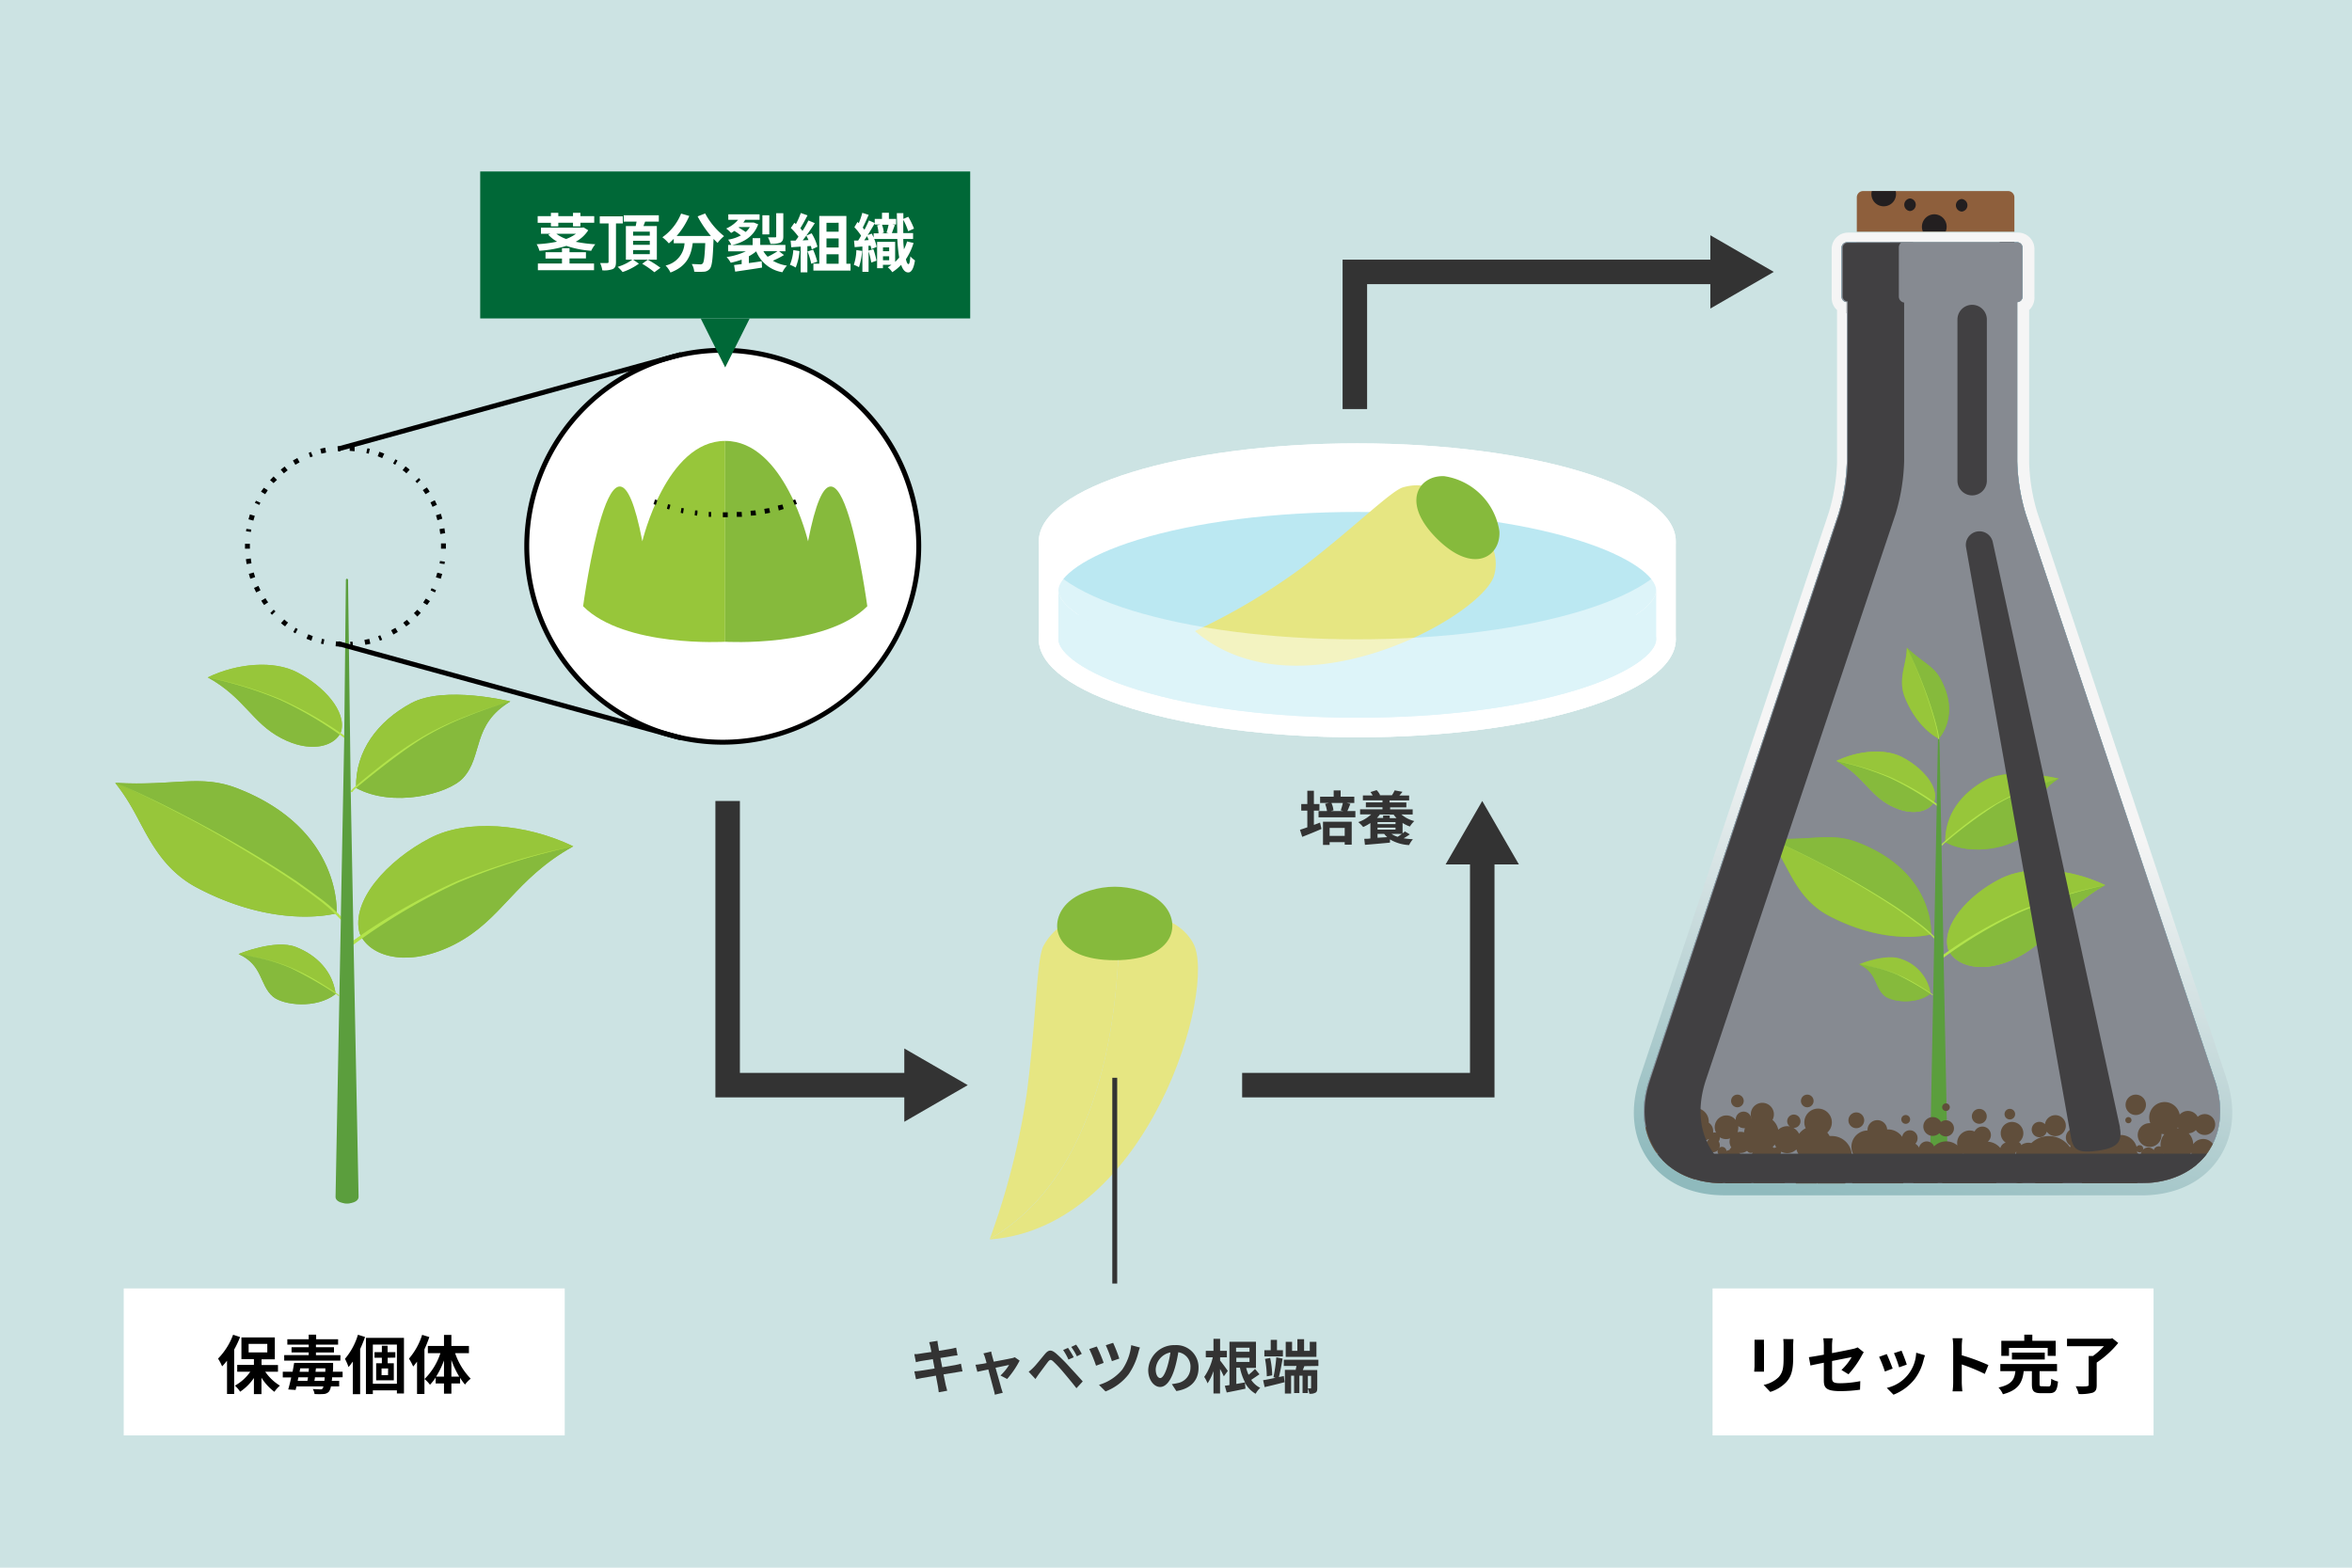 <svg xmlns="http://www.w3.org/2000/svg" xmlns:xlink="http://www.w3.org/1999/xlink" viewBox="0 0 480 320"><defs><style>.cls-1{isolation:isolate;}.cls-2{fill:#cce3e3;}.cls-3{fill:#82b33d;}.cls-4{fill:#97c63a;}.cls-5{fill:#86ba3c;}.cls-6{fill:#b2e34b;}.cls-7{fill:#5b9e3d;}.cls-24,.cls-8{fill:#fff;}.cls-9{fill:#006837;}.cls-10{fill:#e6e682;}.cls-11{fill:#333;}.cls-12{mix-blend-mode:multiply;fill:url(#linear-gradient);}.cls-13{fill:#414042;}.cls-13,.cls-18,.cls-21{mix-blend-mode:screen;}.cls-14{fill:#95e6fc;}.cls-15{fill:#776454;}.cls-16{fill:#d1d3d4;mix-blend-mode:color-burn;}.cls-17{fill:#8e5f3c;}.cls-19{fill:#231f20;}.cls-20{fill:#9e7459;opacity:0.46;}.cls-21{fill:#868a91;}.cls-22{fill:#604e3b;}.cls-23{fill:#bbe8f2;}.cls-24{opacity:0.5;}</style><linearGradient id="linear-gradient" x1="386.65" y1="250.22" x2="434.45" y2="62.13" gradientUnits="userSpaceOnUse"><stop offset="0" stop-color="#8fbabd"/><stop offset="0.46" stop-color="#f5f5f5"/></linearGradient></defs><g class="cls-1"><g id="レイヤー_2" data-name="レイヤー 2"><g id="レイヤー_1-2" data-name="レイヤー 1"><rect class="cls-2" width="480" height="320"/><path class="cls-3" d="M72.67,160.83c-.18-7.53,4.4-13.6,11.23-17.29s20.25-.36,20.25-.36c-7.94,4.78-5.53,11.11-9.61,15.59C91.49,162.12,80.13,164.93,72.67,160.83Z"/><path class="cls-4" d="M72.67,160.68c-.11-7.46,4.44-13.47,11.23-17.14s20.25-.36,20.25-.36C90.41,147.2,83.89,150.91,72.67,160.68Z"/><path class="cls-5" d="M104.15,143.18c-7.94,4.78-5.53,11.11-9.61,15.59-3.05,3.35-14.41,6.16-21.87,2.06v-.15C83.89,150.91,90.41,147.2,104.15,143.18Z"/><path class="cls-6" d="M104.15,143.18c-3.05.88-6.07,1.83-9,3a60,60,0,0,0-8.54,4,71.5,71.5,0,0,0-7.78,5.24c-2.32,1.78-5.74,4.57-6.88,5.61a3.07,3.07,0,0,1-.31.36c-.08.1-.11.17,0,.25s.14.07.29,0a3.81,3.81,0,0,1,.27-.37c.43-.44,9.31-7.81,14.55-10.89a58.55,58.55,0,0,1,8.47-4.1C98.1,145.08,101.11,144.09,104.15,143.18Z"/><path class="cls-3" d="M68.5,202.89c-.6-4.59-3.81-7.9-8.1-9.58s-11.71,1.43-11.71,1.43c5,2.26,4.23,6.3,7,8.68C57.77,205.21,64.58,206,68.5,202.89Z"/><path class="cls-4" d="M68.49,202.8c-.64-4.54-3.83-7.82-8.09-9.49s-11.71,1.43-11.71,1.43C57,196.06,61.1,197.78,68.49,202.8Z"/><path class="cls-5" d="M48.69,194.74c5,2.26,4.23,6.3,7,8.68,2.08,1.79,8.89,2.57,12.81-.53,0,0,0-.06,0-.09C61.1,197.78,57,196.06,48.69,194.74Z"/><path class="cls-6" d="M48.69,194.74c1.84.28,3.67.62,5.48,1.06a34.38,34.38,0,0,1,5.31,1.75,42.4,42.4,0,0,1,5,2.54c1.5.89,3.73,2.31,4.49,2.85a1.66,1.66,0,0,0,.22.19c0,.05.07.1,0,.15s-.07.06-.17,0a1.8,1.8,0,0,0-.19-.21,81.53,81.53,0,0,0-9.41-5.42,34.87,34.87,0,0,0-5.27-1.81C52.35,195.4,50.52,195.05,48.69,194.74Z"/><path class="cls-3" d="M68.7,186.42s1.24-17.15-20.26-25.5c-7.57-2.94-12.71-.43-24.93-1.12a40.48,40.48,0,0,1,3.43,5.09c3,5.19,5.63,12.27,13.24,16.29C56.63,189.88,68.7,186.42,68.7,186.42Z"/><path class="cls-5" d="M48.44,160.92c21.5,8.35,20.26,25.5,20.26,25.5h0c-6.48-6.21-28.11-19.31-45.15-26.63C35.73,160.49,40.87,158,48.44,160.92Z"/><path class="cls-4" d="M68.66,186.43c-.75.2-12.56,3.17-28.48-5.25-7.61-4-10.25-11.1-13.24-16.29a40.48,40.48,0,0,0-3.43-5.09C40.55,167.12,62.18,180.22,68.66,186.43Z"/><path class="cls-6" d="M69.9,187.38a36.13,36.13,0,0,0-5.15-4.45c-.91-.67-1.82-1.34-2.76-2l-1.39-1-1.41-.93c-3.77-2.48-7.63-4.82-11.54-7.07s-7.88-4.39-11.9-6.44-8.1-4-12.24-5.75c4.13,1.81,8.18,3.79,12.18,5.86s8,4.25,11.84,6.54,7.72,4.65,11.46,7.16l1.4.94,1.38,1c.93.64,1.83,1.32,2.73,2a36.08,36.08,0,0,1,5,4.43h0a.24.24,0,0,0,.33,0,.25.25,0,0,0,0-.34Z"/><path class="cls-4" d="M92.9,192.7c-9.7,5-17.56,2.58-19.5-2.18-1.86-6.62,5.63-14.91,14.36-19.45,7.56-3.92,19.51-3,29.23,1.68C105,179.44,102.59,187.67,92.9,192.7Z"/><path class="cls-5" d="M92.9,192.7c-9.18,4.76-16.7,2.82-19.13-1.44C88.59,181.1,98.3,177,117,172.75,105,179.44,102.59,187.67,92.9,192.7Z"/><path class="cls-4" d="M73.77,191.26c-.13-.24-.26-.48-.37-.74-1.86-6.62,5.63-14.91,14.36-19.45,7.56-3.92,19.51-3,29.23,1.68C98.3,177,88.59,181.1,73.77,191.26Z"/><path class="cls-6" d="M117,172.75a130.86,130.86,0,0,0-23.68,7.1,124.59,124.59,0,0,0-21.47,12.32.35.35,0,1,0,.4.58h0a122.83,122.83,0,0,1,21.2-12.58A131.36,131.36,0,0,1,117,172.75Z"/><path class="cls-4" d="M57.45,150.7c6,3.14,11,1.61,12.16-1.36,1.16-4.13-3.51-9.29-9-12.12-4.71-2.45-12.16-1.87-18.22,1.05C49.92,142.44,51.41,147.57,57.45,150.7Z"/><path class="cls-5" d="M57.45,150.7c5.72,3,10.41,1.76,11.93-.89-9.24-6.34-15.3-8.92-26.95-11.54C49.92,142.44,51.41,147.57,57.45,150.7Z"/><path class="cls-4" d="M69.38,149.81c.08-.15.16-.31.23-.47,1.16-4.13-3.51-9.29-9-12.12-4.71-2.45-12.16-1.87-18.22,1.05C54.08,140.89,60.14,143.47,69.38,149.81Z"/><path class="cls-6" d="M42.43,138.27a80.86,80.86,0,0,1,14.76,4.42,77.62,77.62,0,0,1,13.39,7.68.23.23,0,0,1,.06.31.22.22,0,0,1-.31,0h0a77.62,77.62,0,0,0-13.22-7.84A81.77,81.77,0,0,0,42.43,138.27Z"/><path class="cls-7" d="M73.18,244.28c0,.68-.65,1.1-1.48,1.27a4.48,4.48,0,0,1-1.75,0c-.82-.17-1.48-.59-1.47-1.26l1.08-56.57V187l.69-36.35v-.51l.34-31.78a.3.3,0,0,1,.08-.18.14.14,0,0,1,.1,0h.08l.06,0a.23.23,0,0,1,.12.2l.55,43v.25l.58,30.3,0,.83Z"/><path class="cls-7" d="M71.7,245.55a4.48,4.48,0,0,1-1.75,0l.66-94.83v-.31l.11-31.61v-.43a.33.33,0,0,1,.06-.2h.08a.28.28,0,0,1,.06.2v.6Z"/><circle class="cls-8" cx="147.5" cy="111.5" r="40"/><path d="M147.5,152A40.5,40.5,0,1,1,188,111.5,40.55,40.55,0,0,1,147.5,152Zm0-80A39.5,39.5,0,1,0,187,111.5,39.55,39.55,0,0,0,147.5,72Z"/><rect x="67.72" y="81.5" width="72.57" height="1" transform="translate(-18.05 30.58) rotate(-15.41)"/><path d="M71.54,132l-.08-1,.5,0,.07,1Zm-2.05,0-1-.08.08-1,1,.07Zm5.08-.38-.21-1,1-.21.23,1ZM66,131.5l.11-.49-.12.48-.49-.1.21-1,.49.11Zm-2.46-.72-1-.39.39-.92.91.38Zm14,0-.39-.92.46-.19.39.93Zm2.75-1.26-.47-.88.87-.48.5.85Zm-20-.24.25-.43-.26.42-.43-.24.48-.87.43.24Zm-2.11-1.42-.46-.34-.37-.33.67-.74.37.33.4.29Zm24.73,0-.62-.73.36-.32.4-.29.65.76-.41.3-.29-.41.29.41Zm2.26-2-.7-.71.69-.69.72.65Zm-29.66-.36.37-.34-.38.34-.33-.37.7-.68.35.35Zm-1.61-2-.33-.46-.25-.43.86-.51.25.43.3.41Zm33.27,0-.8-.5.24-.41.29-.41.85.53-.3.41-.4-.3.4.3Zm-34.89-2.57-.44-.92.91-.42.41.9Zm36.49,0-.89-.42.2-.45.91.42Zm-37.69-2.79-.3-1,1-.29.29.95Zm38.88,0-1-.3.29-.95,1,.27Zm-39.63-3-.15-1,1-.15.14,1Zm40.39,0-1-.14.07-.49,1,.14ZM50,112v-1h1v1Zm41,0H90v-1.08l1,0Zm-1.15-3-.15-1,1-.17.15,1Zm-38.64-.42-1-.14.07-.49,1,.14Zm-.5,0h0Zm1-2.31-1-.27.29-1,1,.3Zm37.56-.08-.3-1,1-.32.3,1Zm-1-2.73-.42-.91.88-.44.44.93Zm-35.34-.39-.91-.42.22-.44.9.41Zm-.46-.19h0Zm1.64-2-.85-.53.29-.4.41.29-.41-.29.28-.39.81.5-.24.42Zm32.72,0-.26-.43-.29-.4.83-.56.33.46.25.43Zm-31-2.26L55.11,98l.71-.75.71.71Zm29.29,0-.35-.35.72-.7-.38.34.38-.34.33.37Zm-27.19-2-.64-.76.79-.64.63.78Zm25,0-.37-.34-.41-.29.62-.79.46.34.37.34ZM60.28,94.87,59.77,94l.9-.51.48.88Zm20.38,0-.44-.24.48-.88-.26.43.26-.43.43.25ZM78,93.51l-.92-.38.35-.92,1,.38Zm-14.69-.16L63,92.43l.46-.18.38.91Zm-.21-.45h0Zm2.49-.3-.23-1,1-.22.2,1Zm9.66,0-.49-.1.2-1-.11.48L75,91.5l.49.1Zm-2.88-.49-1-.08,0-1,1,.07Zm-3.41,0-.07-1,.49,0,.08,1Zm-.06-.5h0Z"/><rect x="103.5" y="104.72" width="1" height="72.57" transform="translate(-59.55 203.83) rotate(-74.6)"/><path class="cls-4" d="M131.09,110.49S135.92,90,148,90V131s-20.54,1.21-29-7.25C119,123.78,125.05,79.09,131.09,110.49Z"/><path class="cls-5" d="M164.91,110.49S160.08,90,148,90V131s20.54,1.21,29-7.25C177,123.78,171,79.09,164.91,110.49Z"/><rect class="cls-9" x="98" y="35" width="100" height="30"/><path class="cls-8" d="M120.05,47a7,7,0,0,1-2.56,2.35,27.19,27.19,0,0,0,4,.51,6.5,6.5,0,0,0-.84,1.33,20.17,20.17,0,0,1-5.06-1,23.68,23.68,0,0,1-5.5,1,5.81,5.81,0,0,0-.57-1.34,26.54,26.54,0,0,0,4.17-.52,8,8,0,0,1-1.8-1.42l.43-.19H110.4V46.47h8.4l.26-.06Zm-7.62-1.52h-2.7V44.12h2.7v-.68h1.51v.68h3v-.68h1.51v.68h2.82v1.35h-2.82v.74h-1.51v-.74h-3v.74h-1.51Zm3.8,8.31h5v1.36H109.77V53.78h4.92v-1h-3.36V51.48h3.36v-.82h1.54v.82h3.35v1.27h-3.35Zm-2.69-6.07a7.32,7.32,0,0,0,2,1.06,7.89,7.89,0,0,0,2-1.06Z"/><path class="cls-8" d="M125.71,45.6v7.86c0,.79-.15,1.2-.62,1.45a5,5,0,0,1-2.17.27,5.4,5.4,0,0,0-.45-1.49c.61,0,1.27,0,1.47,0s.26-.08.26-.26V45.6h-1.8V44.16h4.71V45.6ZM129.2,53l1.19.82a12.46,12.46,0,0,1-3.33,1.71,9.17,9.17,0,0,0-1-1.06,10.29,10.29,0,0,0,3-1.47h-1.33V46.15h2c.07-.3.13-.62.18-.91h-2.62v-1.3h7.16v1.3h-2.79c-.12.31-.24.62-.34.91h2.73V53Zm0-4.9h3.41v-.82h-3.41Zm0,1.87h3.41v-.82h-3.41Zm0,1.91h3.41v-.83h-3.41Zm3,1.14a19.45,19.45,0,0,1,2.58,1.64l-1.23.91a19,19,0,0,0-2.49-1.73Z"/><path class="cls-8" d="M143.91,43.57a14.8,14.8,0,0,0,3.86,4.63,7.25,7.25,0,0,0-1.32,1.39c-.27-.25-.54-.53-.83-.83v.09c-.14,3.93-.3,5.46-.75,6a1.62,1.62,0,0,1-1.19.61,14.56,14.56,0,0,1-2,0,3.55,3.55,0,0,0-.51-1.56c.72,0,1.39.06,1.72.06a.62.62,0,0,0,.52-.18c.26-.27.4-1.43.52-4.15h-2.56c-.33,2.5-1.17,4.72-4.54,6a5.21,5.21,0,0,0-1-1.43,4.93,4.93,0,0,0,3.87-4.55h-2.2v-.91a11.18,11.18,0,0,1-1,.94,9.2,9.2,0,0,0-1.32-1.25A10.82,10.82,0,0,0,139,43.6l1.67.48a15.66,15.66,0,0,1-2.58,4.09h7a21.81,21.81,0,0,1-2.72-4Z"/><path class="cls-8" d="M160,52.06a18.67,18.67,0,0,1-2.27,1.16,7.9,7.9,0,0,0,2.87,1,5.46,5.46,0,0,0-.92,1.35,7,7,0,0,1-5.35-4.26,9.31,9.31,0,0,1-1.5,1V53.7c.85-.11,1.75-.24,2.62-.37l.07,1.29c-1.91.31-4,.61-5.48.83l-.23-1.35,1.55-.19V53a16.73,16.73,0,0,1-2.23.63,5.52,5.52,0,0,0-.84-1.16,13.78,13.78,0,0,0,3.93-1.17H148.6V50h.66a5.88,5.88,0,0,0-.66-1.08,8.13,8.13,0,0,0,2.6-.87,12.76,12.76,0,0,0-1.33-.91c-.22.15-.45.29-.67.41a7.12,7.12,0,0,0-1-.9,6.67,6.67,0,0,0,2.43-1.78h-2V43.75h6.39v1.11h-2.92c-.13.19-.26.39-.41.57h1.92l.24,0,.88.35c-.87,2.44-2.85,3.67-5.36,4.26h4.23V48.62h1.55V50h5.14v1.29H159Zm-9.25-5.6c.48.27,1,.61,1.43.89a4.41,4.41,0,0,0,.85-1h-2.18ZM157,47.85h-1.41V43.94H157Zm-1.2,3.43a5.67,5.67,0,0,0,.87,1.13,15,15,0,0,0,2-1.13Zm4.06-3c0,.67-.15,1-.63,1.26a5.23,5.23,0,0,1-2,.23,4.52,4.52,0,0,0-.51-1.32c.61,0,1.25,0,1.45,0s.24-.05.24-.21V43.52h1.45Z"/><path class="cls-8" d="M163.17,51.25a11.88,11.88,0,0,1-.78,3.36,7.57,7.57,0,0,0-1.18-.56,9.53,9.53,0,0,0,.69-3Zm1.6-1v5.34H163.4V50.34l-1.92.13-.13-1.35,1,0c.2-.24.41-.52.6-.8a12.13,12.13,0,0,0-1.56-1.78l.73-1.07.31.27a15.83,15.83,0,0,0,1-2.26l1.37.48c-.47.9-1,1.9-1.47,2.63.16.18.32.38.45.54a19,19,0,0,0,1.2-2.13l1.31.55c-.73,1.14-1.64,2.47-2.48,3.52L165,49c-.14-.31-.3-.62-.45-.9l1.09-.48a10.35,10.35,0,0,1,1.19,2.74l-1.17.55a6.6,6.6,0,0,0-.18-.7Zm1.17.72a15.18,15.18,0,0,1,.85,2.44l-1.23.43a13.25,13.25,0,0,0-.76-2.51Zm7.64,2.87v1.39H166V53.83h1.2V44.08h5.53v9.75Zm-4.91-8.36v1.81h2.48V45.47Zm2.48,3.18h-2.48v1.86h2.48Zm-2.48,5.18h2.48V51.9h-2.48Z"/><path class="cls-8" d="M175.94,51.22a13.87,13.87,0,0,1-.64,3.32,7.73,7.73,0,0,0-1.05-.49,10.36,10.36,0,0,0,.52-3Zm10.5-1.62a12.46,12.46,0,0,1-1.56,3.31c.14.65.33,1,.53,1s.3-.59.37-1.59a4.7,4.7,0,0,0,.95.83c-.31,2-.89,2.47-1.37,2.46-.65,0-1.12-.56-1.45-1.55a10,10,0,0,1-1.81,1.5,4.79,4.79,0,0,0-.92-1,7.38,7.38,0,0,0,.74-.5h-1.73v.68H179V49.37h3.68v4.09a9.94,9.94,0,0,0,.83-.89,33.76,33.76,0,0,1-.38-3.79h-4.72a7.88,7.88,0,0,1,.5,1.62l-1.09.45a5.43,5.43,0,0,0-.15-.69l-.43,0v1l1-.3a15.86,15.86,0,0,1,.64,2.36l-1.07.37a17.46,17.46,0,0,0-.55-2.29v4.19H176V50.32l-1.58.13-.13-1.35.84,0c.2-.29.39-.61.6-1a11.48,11.48,0,0,0-1.37-1.72L175,45.3c.09.08.17.17.26.26a15.62,15.62,0,0,0,.72-2.12l1.3.42c-.39.87-.84,1.87-1.21,2.6.13.14.24.3.35.44.35-.66.67-1.33.91-1.9l1.19.52v-.84H180V43.43h1.41v1.25h1.47v1.15h-.74l.48.11c-.21.57-.43,1.19-.61,1.64h1.1c0-1.25-.06-2.6-.08-4.07h1.33v1.17l1-.43a14.72,14.72,0,0,1,1.17,2.42l-1.19.52a12.2,12.2,0,0,0-1-2.32c0,1,0,1.86,0,2.71h2v1.2h-2c0,.78.08,1.5.14,2.12a9.41,9.41,0,0,0,.64-1.62ZM177.29,49c-.12-.27-.23-.54-.35-.8-.18.3-.38.58-.56.86Zm.62-1.31c.13.25.26.52.38.79v-.85h1A6.15,6.15,0,0,0,179,46l.69-.16h-1.15v-.28c-.44.75-.94,1.61-1.46,2.42Zm3-.19a12.77,12.77,0,0,0,.43-1.62H180a5.57,5.57,0,0,1,.37,1.63l-.47.12h1.49Zm-.71,3v.78h1.26v-.78Zm1.26,2.62v-.8h-1.26v.8Z"/><polygon class="cls-9" points="148 75 153 65 143 65 148 75"/><rect class="cls-8" x="25.25" y="263" width="90" height="30"/><path d="M49,272.92a21.22,21.22,0,0,1-1.21,2.56v9.06H46.33v-6.79c-.33.41-.65.8-1,1.15a10,10,0,0,0-.83-1.58,13.75,13.75,0,0,0,3.07-4.87ZM54.13,280a9.8,9.8,0,0,0,3,2.84A6.37,6.37,0,0,0,56,284.1a10.69,10.69,0,0,1-2.64-2.88v3.35H51.82v-3.29a10.52,10.52,0,0,1-2.81,2.8,6.62,6.62,0,0,0-1.07-1.24A9.33,9.33,0,0,0,51.08,280H48.41v-1.4h3.41v-1.17H49.27V273h6.82v4.46H53.38v1.17h3.35V280Zm-3.39-3.94h3.81v-1.74H50.74Z"/><path d="M67.77,281.14c0,.26,0,.51-.08.73h1.53V283H67.53a2.44,2.44,0,0,1-.4,1.06,1.54,1.54,0,0,1-1.09.49,14.09,14.09,0,0,1-1.85,0,2.47,2.47,0,0,0-.35-1c.65,0,1.24.05,1.5.05s.36,0,.48-.16A1.07,1.07,0,0,0,66,283H60.5c-.06.27-.12.5-.17.72l-1.51-.1c.2-.68.42-1.55.61-2.46H57.71V280h2c.12-.63.23-1.25.32-1.81h7.95s0,.42,0,.59c0,.44,0,.84-.06,1.22h2v1.13Zm1.69-3.41H58v-1.12H63v-.55H59.5V275H63v-.53H58.64v-1.1H63v-.93h1.52v.93H69v1.1H64.48V275h3.68v1.07H64.48v.55h5Zm-8.71,4.14h2c0-.24.08-.47.12-.73H60.9Zm.39-1.86H63c0-.24,0-.47.07-.7h-1.8Zm5.07,1.86c0-.22.05-.46.06-.73h-2c0,.26-.07.49-.11.73Zm.19-2.56H64.48l-.09.7h2Z"/><path d="M74.5,272.9a25.66,25.66,0,0,1-1,2.47v9.21H72v-6.65c-.29.4-.57.78-.87,1.12a11.55,11.55,0,0,0-.73-1.68,13.59,13.59,0,0,0,2.65-4.92Zm7.94.19v11.35H81v-.64H76.09v.76H74.68V273.09ZM81,282.46v-8H76.09v8Zm-1.88-5.31v1.12h1.25v3.48h-3.6v-3.48h1.16v-1.12h-1.5V276h1.5V274.7H79.1V276h1.58v1.12Zm.09,2.18H77.87v1.37h1.32Z"/><path d="M87.62,272.92a24.23,24.23,0,0,1-1,2.51v9.11H85.11v-6.6c-.26.35-.53.7-.79,1a10.56,10.56,0,0,0-.86-1.61,13.79,13.79,0,0,0,2.69-4.86Zm5.26,3.29a14,14,0,0,0,3.18,5.21,6.3,6.3,0,0,0-1.16,1.2,11,11,0,0,1-1-1.38v1.15H92.12v2.09H90.61v-2.09h-1.7v-1.2a10.45,10.45,0,0,1-1.16,1.47,6.49,6.49,0,0,0-1.11-1.17,13.13,13.13,0,0,0,3.24-5.28H87.32v-1.47h3.29v-2.25h1.51v2.25H95.7v1.47ZM90.61,281v-3.3A17.11,17.11,0,0,1,89,281Zm3.11,0a18.29,18.29,0,0,1-1.6-3.39V281Z"/><rect class="cls-8" x="349.5" y="263" width="90" height="30"/><path d="M360,273.47a9.09,9.09,0,0,0,0,1v4.39c0,.33,0,.83,0,1.13H358c0-.25.07-.75.07-1.14v-4.38c0-.25,0-.71,0-1Zm6-.12c0,.37-.05.78-.05,1.3v2.58c0,2.79-.55,4-1.51,5a7.58,7.58,0,0,1-3.16,1.89l-1.36-1.43A6.1,6.1,0,0,0,363,281.1c.88-1,1-2,1-4v-2.47a9.68,9.68,0,0,0-.07-1.3Z"/><path d="M375.81,279.64a11.64,11.64,0,0,0,2.08-2.62l-4,.79v3.45c0,.8.24,1.09,1.65,1.09a22.11,22.11,0,0,0,4.11-.43l-.05,1.75a29.87,29.87,0,0,1-4,.29c-3,0-3.39-.71-3.39-2.25v-3.55c-1.16.24-2.19.44-2.73.57l-.32-1.7c.62-.08,1.76-.27,3.05-.51v-1.86a10.2,10.2,0,0,0-.11-1.48H374a10,10,0,0,0-.12,1.48v1.54c1.9-.35,3.72-.73,4.31-.86a4.29,4.29,0,0,0,.92-.31l1.25,1a6.66,6.66,0,0,0-.43.71,18.65,18.65,0,0,1-2.69,3.78Z"/><path d="M386.26,279.36l-1.59.6a25.84,25.84,0,0,0-1.18-3l1.56-.56C385.37,277.06,386,278.63,386.26,279.36Zm6.6-2.71c-.15.42-.23.69-.31,1a10.34,10.34,0,0,1-1.77,3.81,10.23,10.23,0,0,1-4.35,3.23l-1.37-1.39a7.67,7.67,0,0,0,6-7.18Zm-3.73,1.9-1.56.55a21.58,21.58,0,0,0-1.05-2.89l1.55-.51C388.31,276.26,389,278,389.13,278.55Z"/><path d="M405.06,280.45a37.5,37.5,0,0,0-4.7-1.94v3.68c0,.38.07,1.29.12,1.81h-2a13.65,13.65,0,0,0,.13-1.81v-7.46a9.07,9.07,0,0,0-.13-1.57h2a14.36,14.36,0,0,0-.12,1.57v1.91a42,42,0,0,1,5.44,2Z"/><path d="M418.07,283c.43,0,.49-.22.55-1.56A4.82,4.82,0,0,0,420,282c-.17,1.88-.56,2.38-1.8,2.38h-1.66c-1.51,0-1.87-.45-1.87-1.85v-2.64H413c-.26,2.24-1,3.85-4.24,4.71a4.82,4.82,0,0,0-.9-1.38c2.78-.6,3.25-1.72,3.45-3.33h-3.08v-1.46H419.8v1.46h-3.56v2.61c0,.42.07.47.54.47ZM410,276.76h-1.57v-3.07h4.69v-1.25h1.64v1.25h4.77v3.07H417.9v-1.63H410Zm.6.74v-1.41h6.7v1.41Z"/><path d="M432.29,274.13a19.79,19.79,0,0,1-4.39,4v4.61c0,.9-.22,1.32-.86,1.55a9.25,9.25,0,0,1-2.82.26,7,7,0,0,0-.61-1.59c.91.06,2,.06,2.27,0s.38-.06.38-.28v-5.89h.87a15.26,15.26,0,0,0,2.25-2h-7.54v-1.52h8.87l.37-.11Z"/><path class="cls-10" d="M228.39,186.22a35.21,35.21,0,0,0-8.89,1.28A11.83,11.83,0,0,0,213,193c-1.5,2.5-1.5,15.5-3.5,30.5A151.14,151.14,0,0,1,202,252.89C226.26,238.91,228.63,202.6,228.39,186.22Z"/><path class="cls-10" d="M243.5,192.5c-2.9-5.22-9.49-6.4-15.11-6.28.24,16.38-2.13,52.69-26.35,66.67l0,.11C234.5,250.5,248.5,201.5,243.5,192.5Z"/><path class="cls-5" d="M236.89,184.09c4.51,4,3.19,11.91-9.39,11.91s-13.9-7.9-9.39-11.91c2.3-2.05,6.13-3.09,9.39-3.09S234.59,182,236.89,184.09Z"/><polygon points="162.19 103.05 161.81 102.12 162.28 101.94 162.65 102.86 162.19 103.05"/><path d="M148.52,105.58h-1v-1h1Zm-3.4-.08,0-.5Zm0,0-.48,0,0-1h.48l0,.5Zm5.76,0h-.52v-1h1l.06,1Zm2.37-.24-.08-1,1-.08.13,1Zm-11,0,.07-.49-.08.49-.47-.07.09-1,.48,0,0,.5Zm13.88-.39-.16-1,1-.16.2.95Zm-16.74-.08.11-.49-.12.49-.47-.11.17-1,.48.08Zm19.55-.59-.22-1,.95-.22.27.92ZM136.56,104l.16-.48-.16.48-.46-.15.24-.93.47.11-.09.49Z"/><rect x="133.27" y="102.26" width="1" height="0.5" transform="translate(-5.73 197.08) rotate(-71.6)"/><path class="cls-11" d="M196.43,279.94c-.32,0-.81.11-1.26.18s-1.55.26-2.61.42c.2,1,.36,1.79.44,2.16s.2.79.31,1.18l-1.73.31c-.06-.46-.1-.86-.17-1.21s-.21-1.18-.41-2.18c-1.22.2-2.35.39-2.86.49s-.93.18-1.2.25l-.34-1.61c.33,0,.87-.08,1.25-.13l2.88-.46-.36-1.91c-1.06.16-2,.32-2.35.38s-.75.15-1.1.25l-.33-1.65c.39,0,.74,0,1.12-.09s1.34-.18,2.37-.35c-.09-.5-.18-.9-.21-1.09s-.16-.62-.24-.91l1.69-.27c0,.24.07.64.13.93s.09.56.19,1.1l2.36-.39c.39-.07.84-.17,1.13-.25l.29,1.57c-.27,0-.75.09-1.11.14l-2.39.39.37,1.9c1.08-.18,2.06-.33,2.6-.44s.91-.19,1.22-.29Z"/><path class="cls-11" d="M204.18,280.77a10.38,10.38,0,0,0,1.76-2.16l-2.77.58c.46,1.64,1,3.49,1.15,4.11.08.22.23.75.33,1l-1.63.39a6.91,6.91,0,0,0-.22-1c-.18-.65-.67-2.51-1.1-4.15-1,.21-1.89.39-2.24.48l-.38-1.44a10.92,10.92,0,0,0,1.11-.15c.16,0,.6-.09,1.15-.2-.12-.47-.23-.85-.31-1.11a4.82,4.82,0,0,0-.34-.86l1.61-.38c0,.29.12.6.19.91l.32,1.16c1.53-.28,3.21-.61,3.67-.71a2.08,2.08,0,0,0,.61-.2l1,.69a18.82,18.82,0,0,1-2.55,3.75Z"/><path class="cls-11" d="M210.92,279.13c.55-.55,1.48-1.73,2.3-2.71s1.36-.94,2.35-.11a33,33,0,0,1,2.45,2.43c.8.88,2.08,2.25,2.95,3.24l-1.29,1.39c-.76-1-1.86-2.31-2.56-3.14a26.88,26.88,0,0,0-2.21-2.37c-.42-.36-.62-.36-1,.07-.47.6-1.33,1.79-1.83,2.45-.27.37-.56.8-.76,1.11L209.93,280C210.29,279.74,210.56,279.49,210.92,279.13Zm8.21-2.08-1.08.47a11.74,11.74,0,0,0-1.09-1.95l1-.44A18.56,18.56,0,0,1,219.13,277.05Zm1.64-.7-1,.5a12.38,12.38,0,0,0-1.15-1.91l1-.47A16.35,16.35,0,0,1,220.77,276.35Z"/><path class="cls-11" d="M225.23,278.2l-1.55.57a29.78,29.78,0,0,0-1.38-3.4l1.54-.52C224.21,275.6,225,277.39,225.23,278.2Zm7.41-3.14a7.81,7.81,0,0,0-.3.94,13.75,13.75,0,0,1-2,4.51,10.9,10.9,0,0,1-4.72,3.51l-1.34-1.34a9.68,9.68,0,0,0,4.74-3.1,10.92,10.92,0,0,0,1.84-5Zm-4.21,2.26-1.51.52a32.37,32.37,0,0,0-1.25-3.25l1.5-.49A29.64,29.64,0,0,1,228.43,277.32Z"/><path class="cls-11" d="M239.15,282.53c.45-.06.79-.12,1.1-.19a3.21,3.21,0,0,0,2.7-3.18,2.94,2.94,0,0,0-2.48-3.14,25.6,25.6,0,0,1-.71,3.23c-.71,2.4-1.74,3.86-3,3.86s-2.43-1.45-2.43-3.45a5.3,5.3,0,0,1,5.47-5.09,4.53,4.53,0,0,1,4.8,4.64c0,2.5-1.54,4.27-4.53,4.73Zm-.92-3.59a19.55,19.55,0,0,0,.63-2.88,3.72,3.72,0,0,0-3,3.44c0,1.2.48,1.79.92,1.79S237.75,280.54,238.23,278.94Z"/><path class="cls-11" d="M249.76,280.94c-.17-.38-.47-1-.77-1.5v5h-1.34v-4.57a10.4,10.4,0,0,1-1.21,2.5,6.77,6.77,0,0,0-.68-1.31,11.59,11.59,0,0,0,1.75-4h-1.43v-1.32h1.57v-2.46H249v2.46h1.38v1.32H249v.66c.35.41,1.36,1.78,1.57,2.12Zm7.28-.42c-.57.38-1.15.79-1.69,1.14a4.65,4.65,0,0,0,1.84,1.63,4.8,4.8,0,0,0-.94,1.21,5.73,5.73,0,0,1-2.19-2.28l.12,1.24c-1.33.29-2.73.56-3.83.78l-.39-1.37.95-.14v-8.85h5.41v5.34h-2a9.33,9.33,0,0,0,.49,1.41,14.71,14.71,0,0,0,1.32-1.2Zm-4.78-5.42v.83H255v-.83ZM255,278v-.86h-2.69V278Zm-2.69,4.49,1.79-.31a11.28,11.28,0,0,1-1.05-3h-.74Z"/><path class="cls-11" d="M262,280.88l.15,1.26c-1.41.37-2.89.73-4.06,1l-.31-1.41c.69-.1,1.59-.29,2.54-.5l-.43-.11a32.78,32.78,0,0,0,.58-4.06l1.29.26c-.21,1.25-.5,2.74-.76,3.77Zm-.18-4h-3.79v-1.27h1.3v-2.11h1.28v2.11h1.21Zm-3.29,4.06a21,21,0,0,0-.36-3.55l1.05-.2a19.62,19.62,0,0,1,.42,3.55Zm7.67-2.08-.32.8h2.95v3.63c0,.53-.06.84-.39,1a2.27,2.27,0,0,1-1.22.21,5,5,0,0,0-.31-1.07v.92h-1.08v-3.54h-.65v3.54h-1.08v-3.54h-.61v3.64h-1.27v-4.83h2.22c0-.25.11-.53.15-.8H262v-1.26h7.06v1.26Zm2.46-1.9h-6.27v-3.06h1.3v1.84h1.08v-2.38h1.37v2.38h1.16v-1.84h1.36Zm-1.09,3.89h-.66v2.55h.53c.1,0,.13,0,.13-.13Z"/><path class="cls-11" d="M269.39,167.91l.3,1.3c-1.33.58-2.78,1.17-3.93,1.61l-.46-1.44c.42-.13.94-.31,1.5-.51v-3.41h-1.24v-1.34h1.24v-2.71h1.34v2.71h1.13v1.34h-1.13v2.92Zm7.22-2.35v1.28h-7.52v-1.28h1.73a7.36,7.36,0,0,0-.39-1.48l.81-.18h-1.83v-1.27h2.77v-1.29h1.42v1.29h2.79v1.27h-1.58l.78.18c-.23.54-.43,1.08-.62,1.48ZM270,167.73h5.86v4.69h-1.43v-.51h-3.08v.56H270Zm1.35,1.27v1.62h3.08V169Zm.37-5.1a5.16,5.16,0,0,1,.42,1.51l-.57.15h2.61l-.56-.15a11.09,11.09,0,0,0,.43-1.51Z"/><path class="cls-11" d="M286,166.25a6.64,6.64,0,0,0,2.63,1.35,5.92,5.92,0,0,0-.9,1.11,7.1,7.1,0,0,1-1.49-.73v2.13c.18-.14.35-.27.48-.39l1,.59a14.91,14.91,0,0,1-1.26.8,14.9,14.9,0,0,0,1.89.19,5.76,5.76,0,0,0-.78,1.2,8.48,8.48,0,0,1-3.9-1.16V172c-1.81.17-3.71.34-5.11.45l-.14-1.23c.37,0,.79,0,1.25-.07V168a8.8,8.8,0,0,1-1.47.81,7.67,7.67,0,0,0-1-1,7.64,7.64,0,0,0,2.63-1.57h-2.26V165.2h4.57v-.41h-3.39v-1h3.39v-.42h-4v-1h2a5.86,5.86,0,0,0-.45-.69l1.25-.4a3.71,3.71,0,0,1,.71,1l-.13.05h2.55a8.27,8.27,0,0,0,.56-1l1.59.3c-.22.28-.43.53-.64.75h2v1h-4v.42h3.43v1H283.7v.41h4.6v1.05Zm-4.4,0a5.55,5.55,0,0,1-.59.71h1.26v-.49h1.35V167H285a7.81,7.81,0,0,1-.58-.71Zm3.2,1.56h-3.67v.41h3.67Zm0,1.54v-.41h-3.67v.41Zm-1.69,1.53a5,5,0,0,1-.63-.67h-1.35V171Zm.86-.67a4.75,4.75,0,0,0,1.26.6c.3-.18.6-.4.88-.6Z"/><rect class="cls-11" x="227" y="220" width="1" height="42"/><path class="cls-12" d="M437.06,244c6.67,0,12.16-2.52,15.45-7.09s3.95-10.58,1.83-16.9L415.75,104.53a39,39,0,0,1-1.64-10.12V63.28a3.36,3.36,0,0,0,1.08-2.47v-10a3.34,3.34,0,0,0-3.33-3.33H377.14a3.34,3.34,0,0,0-3.33,3.33v10a3.31,3.31,0,0,0,1.09,2.47V94.41a39.07,39.07,0,0,1-1.65,10.12L334.66,220c-2.12,6.32-1.47,12.32,1.83,16.9s8.78,7.09,15.45,7.09Z"/><path class="cls-13" d="M336.56,220.46,375.15,105a41,41,0,0,0,1.76-10.82V61.67a1.1,1.1,0,0,1-1.08-1.11v-10a1.1,1.1,0,0,1,1.11-1.11h34.71a1.11,1.11,0,0,1,1.11,1.11v10a1.11,1.11,0,0,1-1.08,1.11v32.5A41,41,0,0,0,413.44,105L452,220.46c3.89,11.64-2.91,21.07-15.18,21.07H351.73C339.46,241.53,332.67,232.1,336.56,220.46Z"/><path class="cls-14" d="M336.56,220.46,375.15,105a41,41,0,0,0,1.76-10.82V61.67a1.1,1.1,0,0,1-1.08-1.11v-10a1.1,1.1,0,0,1,1.11-1.11h34.71a1.11,1.11,0,0,1,1.11,1.11v10a1.11,1.11,0,0,1-1.08,1.11v32.5A41,41,0,0,0,413.44,105L452,220.46c3.89,11.64-2.91,21.07-15.18,21.07H351.73C339.46,241.53,332.67,232.1,336.56,220.46Z"/><path class="cls-15" d="M451,234.59c-2.64,4.25-7.6,6.94-14.13,6.94H351.73c-6.53,0-11.48-2.69-14.13-6.94Z"/><rect class="cls-16" x="376.73" y="61.67" width="34.95" height="2.28"/><path class="cls-17" d="M409.81,39H380.23a1.29,1.29,0,0,0-1.29,1.29v7H411.1v-7A1.29,1.29,0,0,0,409.81,39Z"/><g class="cls-18"><path class="cls-19" d="M384.43,42.11A2.5,2.5,0,0,0,386.87,39H382A2.49,2.49,0,0,0,384.43,42.11Z"/><path class="cls-19" d="M400.34,43.19a1.29,1.29,0,0,0,0-2.57A1.29,1.29,0,0,0,400.34,43.19Z"/><path class="cls-19" d="M394.75,43.74a2.55,2.55,0,0,0-2.34,3.5h4.68A2.54,2.54,0,0,0,394.75,43.74Z"/><path class="cls-19" d="M389.8,43.08a1.29,1.29,0,0,0,0-2.57A1.29,1.29,0,0,0,389.8,43.08Z"/></g><path class="cls-20" d="M411.1,63.2V49.46H378.85V63.2a1.29,1.29,0,0,0,1.29,1.29H409.8A1.29,1.29,0,0,0,411.1,63.2Z"/><g class="cls-18"><path class="cls-19" d="M401.72,60.82a1.29,1.29,0,0,0,0-2.58A1.29,1.29,0,0,0,401.72,60.82Z"/><path class="cls-19" d="M407.43,58.23a1.29,1.29,0,0,0,0-2.57A1.29,1.29,0,0,0,407.43,58.23Z"/><path class="cls-19" d="M410.45,53a2.63,2.63,0,0,0,.65-.08V49.46h-3A2.55,2.55,0,0,0,410.45,53Z"/><path class="cls-19" d="M394.6,55.32a1.29,1.29,0,0,0,0-2.58A1.29,1.29,0,0,0,394.6,55.32Z"/><path class="cls-19" d="M382.09,54.14a1.29,1.29,0,0,0,0-2.58A1.29,1.29,0,0,0,382.09,54.14Z"/><path class="cls-19" d="M387.69,62.45a1.28,1.28,0,0,0-1,2h2A1.28,1.28,0,0,0,387.69,62.45Z"/><path class="cls-19" d="M387.37,59.74a1.29,1.29,0,0,0,0-2.57A1.29,1.29,0,0,0,387.37,59.74Z"/><path class="cls-19" d="M388.07,53a2.54,2.54,0,0,0,2.35-3.49h-4.7A2.55,2.55,0,0,0,388.07,53Z"/></g><path class="cls-21" d="M336.56,220.46,375.15,105a41,41,0,0,0,1.76-10.82V61.67a1.1,1.1,0,0,1-1.08-1.11v-10a1.1,1.1,0,0,1,1.11-1.11h34.71a1.11,1.11,0,0,1,1.11,1.11v10a1.11,1.11,0,0,1-1.08,1.11v32.5A41,41,0,0,0,413.44,105L452,220.46c3.89,11.64-2.91,21.07-15.18,21.07H351.73C339.46,241.53,332.67,232.1,336.56,220.46Z"/><path class="cls-3" d="M397,171.91c-.13-5.54,3.23-10,8.26-12.71s14.88-.27,14.88-.27c-5.83,3.52-4.06,8.17-7.06,11.46C410.86,172.86,402.51,174.92,397,171.91Z"/><path class="cls-4" d="M397,171.8c-.08-5.49,3.26-9.91,8.26-12.6s14.88-.27,14.88-.27C410.07,161.89,405.28,164.62,397,171.8Z"/><path class="cls-5" d="M420.17,158.93c-5.83,3.52-4.06,8.17-7.06,11.46-2.25,2.47-10.6,4.53-16.08,1.52v-.11C405.28,164.62,410.07,161.89,420.17,158.93Z"/><path class="cls-6" d="M420.17,158.93c-2.24.65-4.46,1.35-6.63,2.18a43.38,43.38,0,0,0-6.28,3,52,52,0,0,0-5.72,3.85c-1.71,1.3-4.22,3.36-5.06,4.12a2.81,2.81,0,0,1-.23.27c-.06.07-.08.12,0,.18s.11,0,.22,0a1.56,1.56,0,0,1,.2-.27,97.82,97.82,0,0,1,10.69-8,43.67,43.67,0,0,1,6.23-3C415.73,160.33,417.94,159.6,420.17,158.93Z"/><path class="cls-3" d="M394,202.83a8.87,8.87,0,0,0-5.95-7c-3.16-1.24-8.61,1.05-8.61,1.05,3.69,1.66,3.11,4.63,5.15,6.38C386.07,204.54,391.08,205.11,394,202.83Z"/><path class="cls-4" d="M394,202.77a8.87,8.87,0,0,0-5.94-7c-3.16-1.24-8.61,1.05-8.61,1.05C385.5,197.81,388.52,199.08,394,202.77Z"/><path class="cls-5" d="M379.4,196.84c3.69,1.66,3.11,4.63,5.15,6.38,1.52,1.32,6.53,1.89,9.41-.39a.13.13,0,0,0,0-.06C388.52,199.08,385.5,197.81,379.4,196.84Z"/><path class="cls-6" d="M379.4,196.84c1.35.21,2.7.45,4,.78a25.45,25.45,0,0,1,3.9,1.29,30,30,0,0,1,3.66,1.87c1.1.65,2.75,1.69,3.3,2.09,0,0,.09.09.16.14s.06.07,0,.11-.06,0-.13,0a1.79,1.79,0,0,0-.14-.15,59,59,0,0,0-6.92-4,25.22,25.22,0,0,0-3.87-1.32C382.09,197.33,380.75,197.07,379.4,196.84Z"/><path class="cls-3" d="M394.11,190.72s.91-12.6-14.9-18.75c-5.56-2.16-9.34-.31-18.33-.82a30.29,30.29,0,0,1,2.53,3.74c2.2,3.82,4.13,9,9.73,12C385.24,193.27,394.11,190.72,394.11,190.72Z"/><path class="cls-5" d="M379.21,172c15.81,6.15,14.9,18.75,14.9,18.75h0c-4.76-4.56-20.67-14.2-33.2-19.58C369.87,171.66,373.65,169.81,379.21,172Z"/><path class="cls-4" d="M394.08,190.73c-.55.15-9.24,2.33-20.94-3.86-5.6-3-7.53-8.16-9.73-12a30.29,30.29,0,0,0-2.53-3.74C373.41,176.53,389.32,186.17,394.08,190.73Z"/><path class="cls-6" d="M395,191.43a26.08,26.08,0,0,0-3.79-3.27c-.66-.5-1.33-1-2-1.45l-1-.71-1-.69c-2.78-1.82-5.61-3.54-8.49-5.2s-5.79-3.23-8.75-4.73-5.95-2.93-9-4.23c3,1.33,6,2.78,9,4.31s5.85,3.13,8.7,4.81,5.68,3.42,8.43,5.26l1,.7,1,.71c.69.47,1.35,1,2,1.46a26.17,26.17,0,0,1,3.7,3.25h0a.17.17,0,0,0,.24,0,.18.18,0,0,0,0-.25Z"/><path class="cls-3" d="M395.67,150.78s4.51-4.61.36-12.21c-1.45-2.68-3.53-3.2-6.87-6.36a15.18,15.18,0,0,1-.25,2.29c-.4,2.21-1.36,4.88-.15,7.88C391.37,148.85,395.67,150.78,395.67,150.78Z"/><path class="cls-5" d="M396,138.57c4.15,7.6-.36,12.21-.36,12.21h0c-.36-3.35-3.39-12.35-6.5-18.57C392.5,135.37,394.58,135.89,396,138.57Z"/><path class="cls-4" d="M395.66,150.78c-.27-.13-4.37-2.14-6.9-8.4-1.21-3-.25-5.67.15-7.88a15.18,15.18,0,0,0,.25-2.29C392.27,138.43,395.3,147.43,395.66,150.78Z"/><path class="cls-6" d="M395.78,151.35a13.11,13.11,0,0,0-.4-2.52c-.1-.42-.2-.83-.31-1.24l-.17-.61-.18-.61c-.48-1.62-1-3.23-1.59-4.82s-1.2-3.17-1.86-4.73-1.35-3.1-2.11-4.61c.74,1.52,1.43,3.07,2.07,4.63s1.25,3.14,1.81,4.74,1.09,3.2,1.56,4.83l.17.61.16.61q.17.62.3,1.23a13.25,13.25,0,0,1,.37,2.49h0a.09.09,0,1,0,.18,0Z"/><path class="cls-4" d="M411.9,195.34c-7.12,3.7-12.91,1.9-14.33-1.6-1.37-4.87,4.13-11,10.56-14.3,5.55-2.89,14.34-2.2,21.49,1.23C420.78,185.59,419,191.64,411.9,195.34Z"/><path class="cls-5" d="M411.9,195.34c-6.74,3.5-12.28,2.08-14.06-1.06,10.89-7.47,18-10.52,31.78-13.61C420.78,185.59,419,191.64,411.9,195.34Z"/><path class="cls-4" d="M397.84,194.28a3.4,3.4,0,0,1-.27-.54c-1.37-4.87,4.13-11,10.56-14.3,5.55-2.89,14.34-2.2,21.49,1.23C415.87,183.76,408.73,186.81,397.84,194.28Z"/><path class="cls-6" d="M429.62,180.67a96.91,96.91,0,0,0-17.41,5.22A91.2,91.2,0,0,0,396.42,195a.26.26,0,0,0,.29.43h0a91,91,0,0,1,15.59-9.24A96.44,96.44,0,0,1,429.62,180.67Z"/><path class="cls-4" d="M385.84,164.46c4.44,2.31,8.05,1.19,8.94-1,.85-3-2.58-6.83-6.59-8.91-3.46-1.8-8.94-1.37-13.4.77C380.3,158.39,381.4,162.16,385.84,164.46Z"/><path class="cls-5" d="M385.84,164.46c4.2,2.19,7.66,1.3,8.77-.66-6.79-4.65-11.25-6.56-19.82-8.48C380.3,158.39,381.4,162.16,385.84,164.46Z"/><path class="cls-4" d="M394.61,163.8a3.59,3.59,0,0,0,.17-.34c.85-3-2.58-6.83-6.59-8.91-3.46-1.8-8.94-1.37-13.4.77C383.36,157.24,387.82,159.15,394.61,163.8Z"/><path class="cls-6" d="M374.79,155.32a60.57,60.57,0,0,1,10.86,3.25,57.52,57.52,0,0,1,9.84,5.65.16.16,0,0,1,0,.22.15.15,0,0,1-.22.05h0a57.7,57.7,0,0,0-9.72-5.76A59.93,59.93,0,0,0,374.79,155.32Z"/><path class="cls-7" d="M397.4,233.27c0,.5-.48.8-1.08.93a3.3,3.3,0,0,1-1.29,0c-.61-.12-1.09-.43-1.08-.92l.79-41.6v-.5l.51-26.72v-.38l.25-13.07a.16.16,0,0,1,.05-.13.1.1,0,0,1,.08,0,0,0,0,0,1,.05,0l.05,0a.14.14,0,0,1,.08.15l.41,21.32v.19l.43,22.27v.61Z"/><path class="cls-7" d="M396.32,234.2a3.3,3.3,0,0,1-1.29,0l.48-69.72v-.23l.09-12.94V151c0-.07,0-.12,0-.14a0,0,0,0,1,.05,0,.17.17,0,0,1,.05.14v.45Z"/><path class="cls-22" d="M410.17,228.5a1.08,1.08,0,1,1,1.08-1.07A1.07,1.07,0,0,1,410.17,228.5Z"/><path class="cls-22" d="M411.49,235.14a1.08,1.08,0,1,1,1.07-1.08A1.08,1.08,0,0,1,411.49,235.14Z"/><path class="cls-22" d="M440.58,236.15a1.08,1.08,0,1,1,1.07-1.07A1.07,1.07,0,0,1,440.58,236.15Z"/><path class="cls-22" d="M343.25,226.35a1.63,1.63,0,1,1-1.63-1.63A1.63,1.63,0,0,1,343.25,226.35Z"/><path class="cls-22" d="M445.68,236.7a3.33,3.33,0,0,0,1.51-1.46,2.48,2.48,0,0,0,1.62,2,13.29,13.29,0,0,0,2.79-3.75,2.42,2.42,0,0,0-2-1,2.45,2.45,0,0,0-2,1.07,3.35,3.35,0,0,0-.93-2.22,2.24,2.24,0,0,0,1.47-.67,2.1,2.1,0,0,0,1.81,1,2.13,2.13,0,0,0,0-4.26,2.17,2.17,0,0,0-1.44.56,2.26,2.26,0,0,0-3.67-.46,3.14,3.14,0,1,0-6,1.75h-.14a2.43,2.43,0,1,0,2.43,2.42,2,2,0,0,0,0-.24,3.44,3.44,0,0,0,.56.09,3.36,3.36,0,0,0-.77,2.12,3.4,3.4,0,0,0,2.73,3.32,3,3,0,0,0-.9.79,3.57,3.57,0,0,0-.83-.35,1.62,1.62,0,0,0-3.23,0,1.5,1.5,0,0,0,.23.81,3.11,3.11,0,0,0-.89,2.17,2.9,2.9,0,0,0,.19,1,16.9,16.9,0,0,0,10.11-3.7,3.41,3.41,0,0,0-.65-.07c-.13,0-.25,0-.37,0A2.78,2.78,0,0,0,445.68,236.7Zm-1.08-6.38a1.33,1.33,0,0,0-.28,0l.15-.21C444.51,230.16,444.55,230.24,444.6,230.32Z"/><path class="cls-22" d="M405.46,227.87a1.52,1.52,0,1,1-1.51-1.52A1.52,1.52,0,0,1,405.46,227.87Z"/><path class="cls-22" d="M439.93,235.75a1.52,1.52,0,1,1-1.51-1.52A1.52,1.52,0,0,1,439.93,235.75Z"/><path class="cls-22" d="M412.08,241.53a1.91,1.91,0,0,0,1.85-1.43,5.17,5.17,0,0,0,1.55,1.43h5.33a5.19,5.19,0,0,0,1.2-1,3,3,0,0,0,2.06.81,2.84,2.84,0,0,0,.72-.1,2.49,2.49,0,0,0,.15.28h11.25c0-.1,0-.21,0-.31a2.93,2.93,0,0,0-.24-1.16,2.8,2.8,0,0,0,.22-4.72c0-.1,0-.19,0-.29a3.33,3.33,0,0,0-4.84-3,3.48,3.48,0,0,0-.93-.14h0a1.25,1.25,0,0,0-1.24-1.12,1.27,1.27,0,0,0-1.27,1.27,1.23,1.23,0,0,0,.27.75,3.62,3.62,0,0,0-.59.75,2.74,2.74,0,0,0-2.15-1.47,1.91,1.91,0,1,0-2.86,1.77c0,.12-.08.24-.11.36a5.18,5.18,0,0,0-7.89-.88,2.79,2.79,0,0,0-.58-.07,2.57,2.57,0,0,0-2.57,2.57,2.54,2.54,0,0,0,.83,1.88l-.18,0a1.92,1.92,0,0,0,0,3.83Zm18.87-3a3.38,3.38,0,0,0,.89-.26,3.59,3.59,0,0,0,.14.43,2.59,2.59,0,0,0-.76.59A3.8,3.8,0,0,0,431,238.52Zm-3.77-1.84.18-.22.08.18Z"/><path class="cls-22" d="M352.12,241.53h5.27a2.77,2.77,0,0,0,0-.3,2.68,2.68,0,0,0-2-2.58,2.3,2.3,0,0,0,.47-1.41,2.39,2.39,0,0,0-.92-1.89,2.58,2.58,0,0,0,.29,0,2.18,2.18,0,0,0,1.95-1.22,3.56,3.56,0,0,0,.85.53,2.82,2.82,0,0,0-.61,1.73,2.71,2.71,0,0,0,.47,1.53,3.64,3.64,0,0,0-.47,1.76,3.53,3.53,0,0,0,.51,1.82h6.27a3.53,3.53,0,0,0,.51-1.82A3.64,3.64,0,0,0,363,236.6c0-.06,0-.12,0-.18a2.79,2.79,0,0,0-1.25-2.32,3,3,0,0,0,.46-.48,2.69,2.69,0,0,0,4.41,1,3.76,3.76,0,0,0,.84,1.53,1.68,1.68,0,0,0-.87,1,1.77,1.77,0,0,0-.14,3.53,2,2,0,0,0,0,.42,1.86,1.86,0,0,0,.06.48h4.29a1.86,1.86,0,0,0,.06-.48,2.22,2.22,0,0,0-1.45-2.07,1.71,1.71,0,0,0,.58-1.28,1.34,1.34,0,0,0-.06-.4H370a4,4,0,0,0,1.24,1.79,2.89,2.89,0,0,0-.46,1.57,3,3,0,0,0,.14.86h5.66a3,3,0,0,0,.14-.86,2.9,2.9,0,0,0-.42-1.49,5,5,0,0,0,.42-.36v0a2.24,2.24,0,0,0,1.59,2.14,3.94,3.94,0,0,0-.35.55h10.46s0-.08,0-.13a2.33,2.33,0,0,0-2.33-2.33l-.18,0a3.44,3.44,0,0,0-.92-1.49c.13,0,.25,0,.38,0a3.53,3.53,0,0,0,1.84-.53,2.63,2.63,0,0,0,2.11,1.23,1.09,1.09,0,0,0-.14.54,1.23,1.23,0,0,0,1.24,1.23,1,1,0,0,0,.29-.06,2.48,2.48,0,0,0-.23,1.05,3.13,3.13,0,0,0,0,.44h4.95a2.12,2.12,0,0,0,.05-.44,2.52,2.52,0,0,0-2.52-2.52,2.46,2.46,0,0,0-1.37.41s0-.07,0-.11a1.23,1.23,0,0,0-.63-1.06,2.62,2.62,0,0,0,1.09-2.13,2.67,2.67,0,0,0-1.16-2.2,1.55,1.55,0,0,0,.45-1.1,1.58,1.58,0,0,0-3.14-.3,3.52,3.52,0,0,0-2.89-1.51h-.18a2,2,0,0,0-4,.22h0A3.32,3.32,0,0,0,379,236.6h0a2.26,2.26,0,0,0-1.21.35,3.93,3.93,0,0,0,.13-1,4.06,4.06,0,0,0-4.07-4.06,3.73,3.73,0,0,0-.46,0,3.69,3.69,0,0,0-.48-.71,2.75,2.75,0,0,0,.94-2.08,2.81,2.81,0,1,0-5.62,0,2.68,2.68,0,0,0,.28,1.2,3.73,3.73,0,0,0-1.35,1.14,2.72,2.72,0,0,0-1.16-1.21l.08,0a1.36,1.36,0,1,0-1.35-1.35,1.33,1.33,0,0,0,.56,1.06,2.6,2.6,0,0,0-.56-.06,2.7,2.7,0,0,0-1.82.72,3.55,3.55,0,0,0-1.18-2,2.4,2.4,0,0,0,.29-1.13,2.36,2.36,0,0,0-4.72,0,2.24,2.24,0,0,0,.17.86l-.05,0a1.6,1.6,0,0,0-3.19.18s0,.07,0,.11a2.39,2.39,0,0,0-4,2.59,1.27,1.27,0,0,0-.28-.06,1.14,1.14,0,0,0-.33.07,2.34,2.34,0,0,0,0-.38,2,2,0,0,0-.89-1.67,1.52,1.52,0,0,0,0-.21,2.77,2.77,0,1,0-3,2.74,2,2,0,0,0,3,.77.4.4,0,0,0,0,.15,1.39,1.39,0,0,0-.58,1.12,1.42,1.42,0,1,0,2.6-.75,1.12,1.12,0,0,0,.24-.67,1,1,0,0,0,0-.17,2.4,2.4,0,0,0,1.28.37,2.47,2.47,0,0,0,.81-.15,2.08,2.08,0,0,0-.11.66,2.17,2.17,0,0,0,.79,1.67,2.58,2.58,0,0,0-.39,0,2.41,2.41,0,0,0-.73,4.71,2.62,2.62,0,0,0-.63,1.7A1.45,1.45,0,0,0,352.12,241.53Zm2.48-10.42a2.55,2.55,0,0,0,.15-.84,2.18,2.18,0,0,0,0-.44,1.59,1.59,0,0,0,1.11.45,1.07,1.07,0,0,0,.25,0,4.11,4.11,0,0,0-.18.86,2.34,2.34,0,0,0-.66-.11A2.19,2.19,0,0,0,354.6,231.11Z"/><path class="cls-22" d="M370.12,224.72a1.29,1.29,0,1,1-1.29-1.28A1.28,1.28,0,0,1,370.12,224.72Z"/><path class="cls-22" d="M335.81,230.12a13.75,13.75,0,0,0,2.2,5.12,3.35,3.35,0,0,0,1.58.57,2.25,2.25,0,0,0,.39.79,1.59,1.59,0,0,0-.72.17,15,15,0,0,0,6.72,4,.9.9,0,0,0,0-.16,1.38,1.38,0,0,0-1.38-1.38c-.06,0-.1,0-.16,0a3.15,3.15,0,0,0-.13-.61,2.74,2.74,0,0,0,.77.42,2.53,2.53,0,0,0,1.63.89,2.53,2.53,0,0,0-.26.94,20.7,20.7,0,0,0,5,.66.74.74,0,0,0,.38-.65.76.76,0,0,0-.61-.74,2.47,2.47,0,0,0-1.93-1.52,2.54,2.54,0,0,0-.81-3.35,2.74,2.74,0,0,0-4.63-.57,2.3,2.3,0,0,0-.8-1.21,3.33,3.33,0,0,0,.17-1,3.36,3.36,0,0,0-5.84-2.27,1.77,1.77,0,0,0-.89-.25A1.71,1.71,0,0,0,335.81,230.12Zm7.3,6.84.18-.14a1.86,1.86,0,0,0,.07.34C343.28,237.1,343.2,237,343.11,237Z"/><path class="cls-22" d="M355.86,224.72a1.29,1.29,0,1,1-1.29-1.28A1.28,1.28,0,0,1,355.86,224.72Z"/><path class="cls-22" d="M424.07,226.63a3.19,3.19,0,0,1,6.38,0,3.27,3.27,0,0,1,0,.44.89.89,0,0,1,0,1.78.9.9,0,0,1-.63-.26,3.16,3.16,0,0,1-1.05.87,1.23,1.23,0,0,1,.08.39,1.18,1.18,0,0,1-2.36,0,.7.7,0,0,1,0-.14A3.18,3.18,0,0,1,424.07,226.63Z"/><path class="cls-22" d="M406.46,240A3.58,3.58,0,0,0,409,236.6a2.45,2.45,0,0,0,0-.39,1.67,1.67,0,0,0,.8.21,1.63,1.63,0,0,0,1.13-2.81,2.31,2.31,0,1,0-1.61-.38,1.63,1.63,0,0,0-1.09,1.12,3.55,3.55,0,0,0-2.56-1.31,1.76,1.76,0,0,0,.64-1.34,1.74,1.74,0,0,0-1.74-1.74,1.76,1.76,0,0,0-1.59,1,2.44,2.44,0,0,0-1-.2,2.56,2.56,0,0,0-2.56,2.56,2,2,0,0,0,.05.49,3.54,3.54,0,1,0-3.15,6.14,3.8,3.8,0,0,0-.06.59,3.38,3.38,0,0,0,.15,1h11A2.13,2.13,0,0,0,406.46,240Zm-4.32-2.09a3.64,3.64,0,0,0-1.41-.76,4.07,4.07,0,0,0,.06-.61,3.37,3.37,0,0,0-.18-1.06,2.58,2.58,0,0,0,1.34.41,3.84,3.84,0,0,0-.07.69A3.66,3.66,0,0,0,402.14,237.93Zm2.2,2h0Z"/><path class="cls-22" d="M398.77,230.32a1.65,1.65,0,0,1-1.65,1.65,1.6,1.6,0,0,1-1.32-.67,2,2,0,0,1-1.36.56,1.92,1.92,0,1,1,1.68-2.84,1.6,1.6,0,0,1,1-.35A1.65,1.65,0,0,1,398.77,230.32Z"/><path class="cls-22" d="M396.36,226a.78.78,0,1,1,.78.78A.78.78,0,0,1,396.36,226Z"/><path class="cls-22" d="M380.45,228.67a1.61,1.61,0,1,1-1.61-1.6A1.61,1.61,0,0,1,380.45,228.67Z"/><path class="cls-22" d="M394.82,234.59a1.61,1.61,0,1,1-1.61-1.6A1.61,1.61,0,0,1,394.82,234.59Z"/><path class="cls-22" d="M435.87,223.44a2.08,2.08,0,1,1-2.08,2.08A2.08,2.08,0,0,1,435.87,223.44Z"/><path class="cls-22" d="M435,228.64a.63.63,0,1,1-.63-.62A.63.63,0,0,1,435,228.64Z"/><path class="cls-22" d="M437.39,234.49a.73.73,0,1,1-.73-.73A.73.73,0,0,1,437.39,234.49Z"/><path class="cls-22" d="M389.82,228.5a.9.9,0,1,1-.9-.9A.9.9,0,0,1,389.82,228.5Z"/><path class="cls-22" d="M352.34,235a.91.91,0,1,1-.9-.9A.9.9,0,0,1,352.34,235Z"/><path class="cls-22" d="M349,234.55a.9.9,0,1,1-.9-.9A.9.9,0,0,1,349,234.55Z"/><path class="cls-22" d="M354.72,235a.9.9,0,1,1-.9-.9A.9.9,0,0,1,354.72,235Z"/><path class="cls-22" d="M358.22,234.43a.9.9,0,1,1-.9-.9A.9.9,0,0,1,358.22,234.43Z"/><path class="cls-22" d="M363.5,235.09a.9.9,0,1,1-.9-.9A.9.9,0,0,1,363.5,235.09Z"/><path class="cls-22" d="M417.34,229.48a2.14,2.14,0,1,1,.37,1.52,1.57,1.57,0,1,1-.37-1.52Z"/><path class="cls-13" d="M338.18,235.49c2.76,3.74,7.49,6,13.55,6h85.12c6.07,0,10.79-2.3,13.55-6Z"/><path class="cls-13" d="M401.22,111.64,422.62,232c.49,2.76,1.44,3.46,5.7,2.85,3.89-.56,4.81-1.87,4.31-4.63a1.08,1.08,0,0,0,0-.19L406.67,110.57a2.78,2.78,0,0,0-5.45,1.07Z"/><path class="cls-13" d="M399.48,98.12a3,3,0,0,0,3,3h0a3,3,0,0,0,3-3V65.22a3,3,0,0,0-3-3h0a3,3,0,0,0-3,3Z"/><path class="cls-13" d="M351.76,241.36c-5.88,0-10.68-2.16-13.52-6.1s-3.37-9.18-1.5-14.76L375.33,105a41,41,0,0,0,1.77-10.87V61.51H377a1,1,0,0,1-.93-1v-10a1,1,0,0,1,1-.95h10.88a1.27,1.27,0,0,0-.43.95v10a1.25,1.25,0,0,0,1.08,1.25V94.15a41,41,0,0,1-1.75,10.77L348.16,220.4c-1.9,5.68-1.35,11,1.55,15a15.16,15.16,0,0,0,10,5.92Z"/><path class="cls-8" d="M277,90.5c-35.9,0-65,9-65,20v20c0,11.05,29.1,20,65,20s65-8.95,65-20v-20C342,99.45,312.9,90.5,277,90.5Z"/><ellipse class="cls-8" cx="277" cy="110.5" rx="65" ry="20"/><ellipse class="cls-8" cx="277" cy="130.5" rx="65" ry="20"/><path class="cls-23" d="M277,146.5c-17,0-32.88-2-44.79-5.68C221,137.37,216,133.15,216,130.5s5-6.87,16.21-10.32c11.91-3.66,27.82-5.68,44.79-5.68s32.88,2,44.79,5.68C333,123.63,338,127.85,338,130.5s-5,6.87-16.21,10.32C309.88,144.48,294,146.5,277,146.5Z"/><path class="cls-23" d="M277,136.5c-17,0-32.88-2-44.79-5.68C221,127.37,216,123.15,216,120.5s5-6.87,16.21-10.32c11.91-3.66,27.82-5.68,44.79-5.68s32.88,2,44.79,5.68C333,113.63,338,117.85,338,120.5s-5,6.87-16.21,10.32C309.88,134.48,294,136.5,277,136.5Z"/><path class="cls-10" d="M243.87,128.82A128.57,128.57,0,0,0,266,115.64c10.18-7.78,18-15.57,20.36-16.17a10,10,0,0,1,7.19.6c2.39,1.2,13.77,9,11.38,17.37S264.83,146.78,243.87,128.82Z"/><path class="cls-5" d="M306,108.44c.3,5.11-5.22,9-12.75,1.51s-3.6-13,1.51-12.75A13.38,13.38,0,0,1,306,108.44Z"/><path class="cls-23" d="M338,121v9.5c0,2.65-5,6.87-16.21,10.32C309.88,144.48,294,146.5,277,146.5s-32.88-2-44.79-5.68C221,137.37,216,133.15,216,130.5v-10c0,2.65,5,6.87,16.21,10.32,11.91,3.66,27.82,5.68,44.79,5.68s32.88-2,44.79-5.68C333,127.37,338,123.15,338,120.5Z"/><polygon class="cls-11" points="186.74 224 146 224 146 163.5 151 163.5 151 219 186.74 219 186.74 224"/><polygon class="cls-11" points="184.55 214.02 197.5 221.5 184.55 228.98 184.55 214.02"/><polygon class="cls-11" points="279 83.5 274 83.5 274 53 351.24 53 351.24 58 279 58 279 83.5"/><polygon class="cls-11" points="349.05 48.02 362 55.5 349.05 62.98 349.05 48.02"/><polygon class="cls-11" points="305 224 253.5 224 253.5 219 300 219 300 174.26 305 174.26 305 224"/><polygon class="cls-11" points="309.98 176.45 302.5 163.5 295.02 176.45 309.98 176.45"/><path class="cls-24" d="M342,130.5c0,11.05-29.1,20-65,20s-65-8.95-65-20v-20c0,11,29.1,20,65,20s65-9,65-20V131"/></g></g></g></svg>